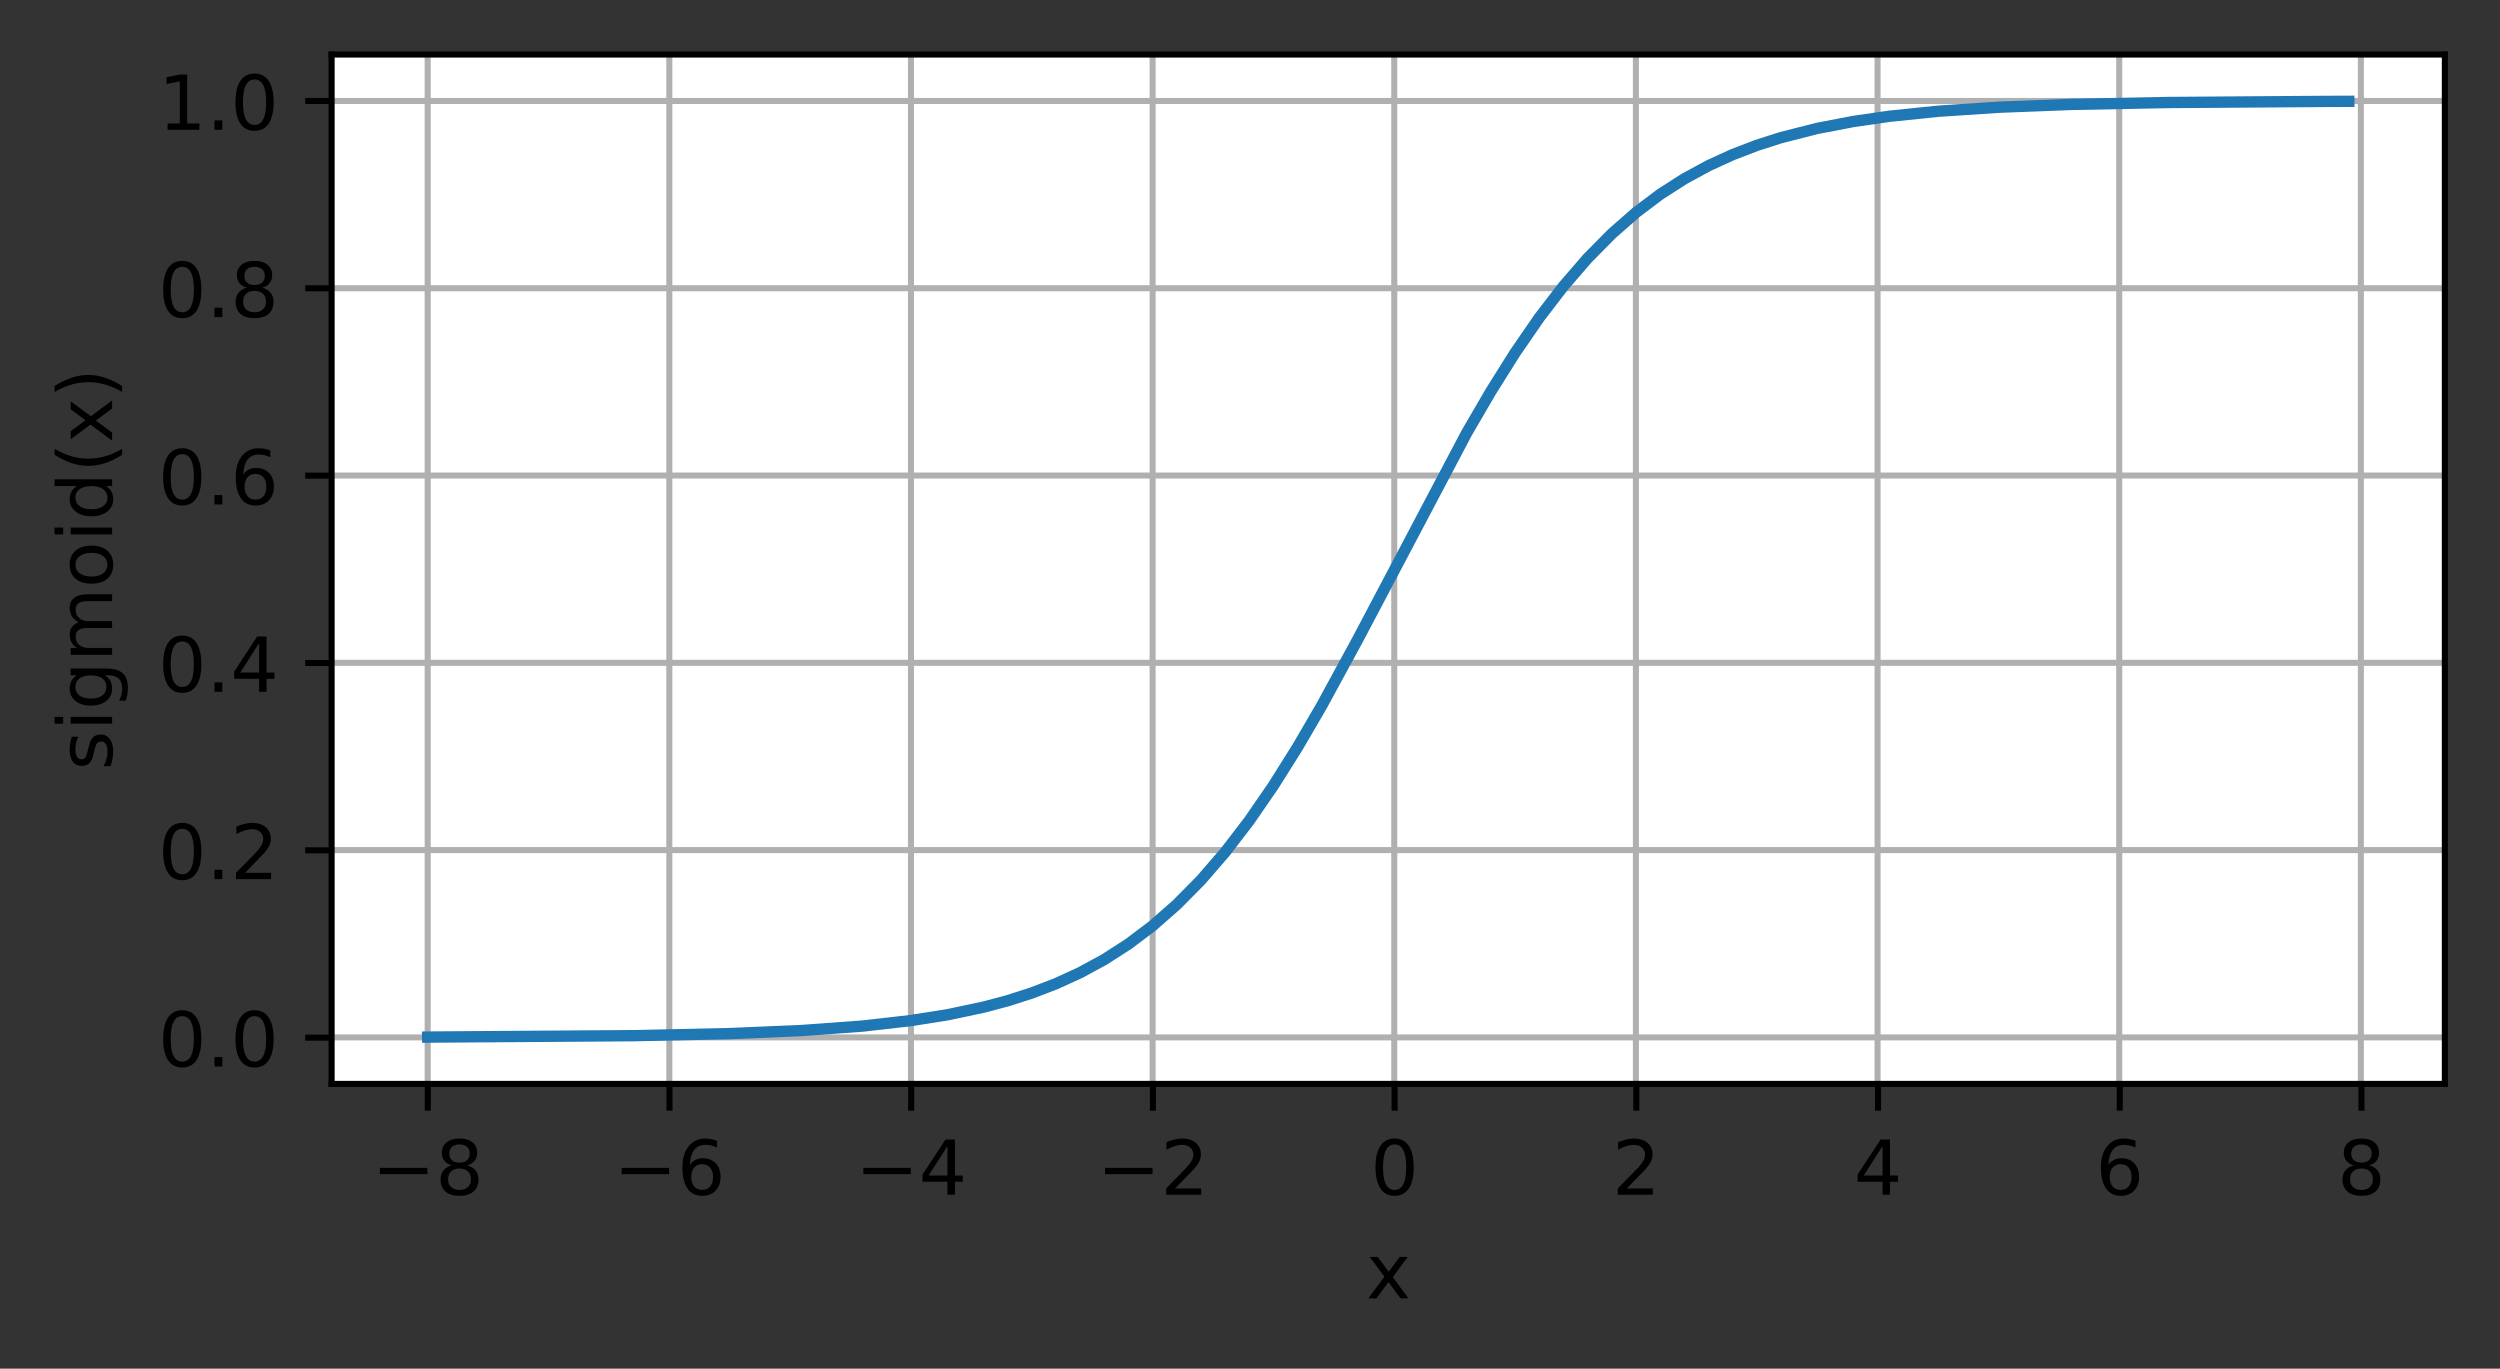 <?xml version="1.0" encoding="UTF-8"?>
<svg xmlns="http://www.w3.org/2000/svg" xmlns:xlink="http://www.w3.org/1999/xlink" width="439.975" height="240.875" viewBox="0 0 439.975 240.875" version="1.1">
<rect x="0" y="0" width="439.975" height="240.875" fill="#333333" stroke="none"/>
<defs>
<clipPath id="clip1">
  <path d="M 74 9.602 L 77 9.602 L 77 190.801 L 74 190.801 Z M 74 9.602 "/>
</clipPath>
<clipPath id="clip2">
  <path d="M 117 9.602 L 119 9.602 L 119 190.801 L 117 190.801 Z M 117 9.602 "/>
</clipPath>
<clipPath id="clip3">
  <path d="M 159 9.602 L 162 9.602 L 162 190.801 L 159 190.801 Z M 159 9.602 "/>
</clipPath>
<clipPath id="clip4">
  <path d="M 202 9.602 L 204 9.602 L 204 190.801 L 202 190.801 Z M 202 9.602 "/>
</clipPath>
<clipPath id="clip5">
  <path d="M 244 9.602 L 247 9.602 L 247 190.801 L 244 190.801 Z M 244 9.602 "/>
</clipPath>
<clipPath id="clip6">
  <path d="M 287 9.602 L 289 9.602 L 289 190.801 L 287 190.801 Z M 287 9.602 "/>
</clipPath>
<clipPath id="clip7">
  <path d="M 329 9.602 L 332 9.602 L 332 190.801 L 329 190.801 Z M 329 9.602 "/>
</clipPath>
<clipPath id="clip8">
  <path d="M 372 9.602 L 374 9.602 L 374 190.801 L 372 190.801 Z M 372 9.602 "/>
</clipPath>
<clipPath id="clip9">
  <path d="M 414 9.602 L 417 9.602 L 417 190.801 L 414 190.801 Z M 414 9.602 "/>
</clipPath>
<clipPath id="clip10">
  <path d="M 58.375 181 L 430.375 181 L 430.375 184 L 58.375 184 Z M 58.375 181 "/>
</clipPath>
<clipPath id="clip11">
  <path d="M 58.375 148 L 430.375 148 L 430.375 151 L 58.375 151 Z M 58.375 148 "/>
</clipPath>
<clipPath id="clip12">
  <path d="M 58.375 115 L 430.375 115 L 430.375 118 L 58.375 118 Z M 58.375 115 "/>
</clipPath>
<clipPath id="clip13">
  <path d="M 58.375 82 L 430.375 82 L 430.375 85 L 58.375 85 Z M 58.375 82 "/>
</clipPath>
<clipPath id="clip14">
  <path d="M 58.375 49 L 430.375 49 L 430.375 52 L 58.375 52 Z M 58.375 49 "/>
</clipPath>
<clipPath id="clip15">
  <path d="M 58.375 17 L 430.375 17 L 430.375 19 L 58.375 19 Z M 58.375 17 "/>
</clipPath>
</defs>
<g id="surface1">
<path style=" stroke:none;fill-rule:nonzero;fill:rgb(100%,100%,100%);fill-opacity:1;" d="M 58.375 190.801 L 430.375 190.801 L 430.375 9.602 L 58.375 9.602 Z M 58.375 190.801 "/>
<g clip-path="url(#clip1)" clip-rule="nonzero">
<path style="fill:none;stroke-width:0.8;stroke-linecap:square;stroke-linejoin:round;stroke:rgb(69.02%,69.02%,69.02%);stroke-opacity:1;stroke-miterlimit:4;" d="M 56.464 143.101 L 56.464 7.201 " transform="matrix(1.333,0,0,1.333,0,0)"/>
</g>
<path style="fill:none;stroke-width:0.8;stroke-linecap:butt;stroke-linejoin:round;stroke:rgb(0%,0%,0%);stroke-opacity:1;stroke-miterlimit:4;" d="M 0.001 0.001 L 0.001 3.499 " transform="matrix(1.333,0,0,1.333,75.284,190.8)"/>
<path style=" stroke:none;fill-rule:nonzero;fill:rgb(0%,0%,0%);fill-opacity:1;" d="M 66.867 205.531 L 75.215 205.531 L 75.215 206.637 L 66.867 206.637 Z M 66.867 205.531 "/>
<path style=" stroke:none;fill-rule:nonzero;fill:rgb(0%,0%,0%);fill-opacity:1;" d="M 80.867 205.648 C 80.242 205.648 79.75 205.816 79.391 206.148 C 79.035 206.484 78.855 206.945 78.855 207.527 C 78.855 208.117 79.035 208.574 79.391 208.91 C 79.75 209.246 80.242 209.414 80.867 209.414 C 81.492 209.414 81.984 209.246 82.344 208.91 C 82.703 208.57 82.883 208.109 82.883 207.527 C 82.883 206.945 82.703 206.484 82.348 206.148 C 81.988 205.816 81.496 205.648 80.867 205.648 Z M 79.551 205.09 C 78.988 204.949 78.547 204.688 78.23 204.301 C 77.918 203.914 77.762 203.441 77.762 202.887 C 77.762 202.109 78.039 201.496 78.59 201.047 C 79.145 200.594 79.902 200.367 80.867 200.367 C 81.832 200.367 82.594 200.594 83.145 201.047 C 83.695 201.496 83.973 202.109 83.973 202.887 C 83.973 203.441 83.812 203.914 83.5 204.301 C 83.184 204.688 82.746 204.949 82.188 205.09 C 82.82 205.238 83.316 205.527 83.668 205.957 C 84.023 206.387 84.199 206.91 84.199 207.527 C 84.199 208.473 83.91 209.195 83.336 209.699 C 82.762 210.203 81.938 210.453 80.867 210.453 C 79.793 210.453 78.973 210.203 78.395 209.699 C 77.82 209.195 77.531 208.473 77.531 207.527 C 77.531 206.91 77.711 206.387 78.066 205.957 C 78.422 205.527 78.918 205.238 79.551 205.09 Z M 79.07 203.012 C 79.07 203.516 79.227 203.906 79.539 204.191 C 79.855 204.473 80.297 204.613 80.867 204.613 C 81.43 204.613 81.871 204.473 82.191 204.191 C 82.512 203.906 82.668 203.516 82.668 203.012 C 82.668 202.508 82.512 202.117 82.191 201.832 C 81.871 201.551 81.43 201.41 80.867 201.41 C 80.297 201.41 79.855 201.551 79.539 201.832 C 79.227 202.117 79.07 202.508 79.07 203.012 Z M 79.07 203.012 "/>
<g clip-path="url(#clip2)" clip-rule="nonzero">
<path style="fill:none;stroke-width:0.8;stroke-linecap:square;stroke-linejoin:round;stroke:rgb(69.02%,69.02%,69.02%);stroke-opacity:1;stroke-miterlimit:4;" d="M 88.368 143.101 L 88.368 7.201 " transform="matrix(1.333,0,0,1.333,0,0)"/>
</g>
<path style="fill:none;stroke-width:0.8;stroke-linecap:butt;stroke-linejoin:round;stroke:rgb(0%,0%,0%);stroke-opacity:1;stroke-miterlimit:4;" d="M 0.001 0.001 L 0.001 3.499 " transform="matrix(1.333,0,0,1.333,117.823,190.8)"/>
<path style=" stroke:none;fill-rule:nonzero;fill:rgb(0%,0%,0%);fill-opacity:1;" d="M 109.406 205.531 L 117.754 205.531 L 117.754 206.637 L 109.406 206.637 Z M 109.406 205.531 "/>
<path style=" stroke:none;fill-rule:nonzero;fill:rgb(0%,0%,0%);fill-opacity:1;" d="M 123.57 204.883 C 122.977 204.883 122.512 205.082 122.164 205.488 C 121.82 205.891 121.648 206.441 121.648 207.145 C 121.648 207.844 121.82 208.398 122.164 208.805 C 122.512 209.211 122.977 209.414 123.57 209.414 C 124.16 209.414 124.625 209.211 124.969 208.805 C 125.316 208.398 125.488 207.844 125.488 207.145 C 125.488 206.441 125.316 205.891 124.969 205.488 C 124.625 205.082 124.16 204.883 123.57 204.883 Z M 126.18 200.758 L 126.18 201.957 C 125.848 201.801 125.516 201.684 125.18 201.602 C 124.844 201.516 124.508 201.477 124.18 201.477 C 123.312 201.477 122.648 201.77 122.188 202.355 C 121.73 202.941 121.473 203.824 121.406 205.012 C 121.66 204.633 121.98 204.344 122.367 204.141 C 122.758 203.941 123.184 203.84 123.645 203.84 C 124.621 203.84 125.395 204.137 125.961 204.73 C 126.527 205.32 126.809 206.125 126.809 207.145 C 126.809 208.145 126.516 208.945 125.926 209.551 C 125.336 210.152 124.551 210.453 123.57 210.453 C 122.445 210.453 121.582 210.023 120.988 209.164 C 120.395 208.301 120.098 207.051 120.098 205.414 C 120.098 203.879 120.461 202.652 121.191 201.738 C 121.922 200.824 122.898 200.367 124.125 200.367 C 124.457 200.367 124.789 200.402 125.125 200.465 C 125.465 200.531 125.812 200.629 126.18 200.758 Z M 126.18 200.758 "/>
<g clip-path="url(#clip3)" clip-rule="nonzero">
<path style="fill:none;stroke-width:0.8;stroke-linecap:square;stroke-linejoin:round;stroke:rgb(69.02%,69.02%,69.02%);stroke-opacity:1;stroke-miterlimit:4;" d="M 120.27 143.101 L 120.27 7.201 " transform="matrix(1.333,0,0,1.333,0,0)"/>
</g>
<path style="fill:none;stroke-width:0.8;stroke-linecap:butt;stroke-linejoin:round;stroke:rgb(0%,0%,0%);stroke-opacity:1;stroke-miterlimit:4;" d="M -0.001 0.001 L -0.001 3.499 " transform="matrix(1.333,0,0,1.333,160.361,190.8)"/>
<path style=" stroke:none;fill-rule:nonzero;fill:rgb(0%,0%,0%);fill-opacity:1;" d="M 151.945 205.531 L 160.293 205.531 L 160.293 206.637 L 151.945 206.637 Z M 151.945 205.531 "/>
<path style=" stroke:none;fill-rule:nonzero;fill:rgb(0%,0%,0%);fill-opacity:1;" d="M 166.746 201.691 L 163.422 206.879 L 166.746 206.879 Z M 166.398 200.543 L 168.055 200.543 L 168.055 206.879 L 169.441 206.879 L 169.441 207.973 L 168.055 207.973 L 168.055 210.266 L 166.746 210.266 L 166.746 207.973 L 162.355 207.973 L 162.355 206.703 Z M 166.398 200.543 "/>
<g clip-path="url(#clip4)" clip-rule="nonzero">
<path style="fill:none;stroke-width:0.8;stroke-linecap:square;stroke-linejoin:round;stroke:rgb(69.02%,69.02%,69.02%);stroke-opacity:1;stroke-miterlimit:4;" d="M 152.174 143.101 L 152.174 7.201 " transform="matrix(1.333,0,0,1.333,0,0)"/>
</g>
<path style="fill:none;stroke-width:0.8;stroke-linecap:butt;stroke-linejoin:round;stroke:rgb(0%,0%,0%);stroke-opacity:1;stroke-miterlimit:4;" d="M -0.001 0.001 L -0.001 3.499 " transform="matrix(1.333,0,0,1.333,202.9,190.8)"/>
<path style=" stroke:none;fill-rule:nonzero;fill:rgb(0%,0%,0%);fill-opacity:1;" d="M 194.484 205.531 L 202.832 205.531 L 202.832 206.637 L 194.484 206.637 Z M 194.484 205.531 "/>
<path style=" stroke:none;fill-rule:nonzero;fill:rgb(0%,0%,0%);fill-opacity:1;" d="M 206.801 209.16 L 211.391 209.16 L 211.391 210.266 L 205.223 210.266 L 205.223 209.16 C 205.719 208.641 206.398 207.949 207.262 207.078 C 208.121 206.207 208.664 205.648 208.887 205.395 C 209.305 204.922 209.602 204.523 209.766 204.195 C 209.934 203.867 210.02 203.543 210.02 203.227 C 210.02 202.711 209.836 202.289 209.477 201.965 C 209.113 201.637 208.641 201.477 208.059 201.477 C 207.645 201.477 207.211 201.547 206.754 201.691 C 206.297 201.832 205.805 202.051 205.285 202.34 L 205.285 201.012 C 205.816 200.801 206.309 200.641 206.77 200.531 C 207.23 200.422 207.652 200.367 208.035 200.367 C 209.039 200.367 209.844 200.621 210.441 201.125 C 211.039 201.629 211.34 202.301 211.34 203.141 C 211.34 203.543 211.266 203.922 211.113 204.277 C 210.965 204.637 210.695 205.059 210.297 205.543 C 210.191 205.672 209.844 206.035 209.262 206.637 C 208.684 207.238 207.863 208.078 206.801 209.16 Z M 206.801 209.16 "/>
<g clip-path="url(#clip5)" clip-rule="nonzero">
<path style="fill:none;stroke-width:0.8;stroke-linecap:square;stroke-linejoin:round;stroke:rgb(69.02%,69.02%,69.02%);stroke-opacity:1;stroke-miterlimit:4;" d="M 184.078 143.101 L 184.078 7.201 " transform="matrix(1.333,0,0,1.333,0,0)"/>
</g>
<path style="fill:none;stroke-width:0.8;stroke-linecap:butt;stroke-linejoin:round;stroke:rgb(0%,0%,0%);stroke-opacity:1;stroke-miterlimit:4;" d="M -0.001 0.001 L -0.001 3.499 " transform="matrix(1.333,0,0,1.333,245.438,190.8)"/>
<path style=" stroke:none;fill-rule:nonzero;fill:rgb(0%,0%,0%);fill-opacity:1;" d="M 245.434 201.41 C 244.758 201.41 244.25 201.742 243.906 202.41 C 243.566 203.074 243.398 204.078 243.398 205.414 C 243.398 206.746 243.566 207.746 243.906 208.414 C 244.25 209.078 244.758 209.414 245.434 209.414 C 246.117 209.414 246.629 209.078 246.969 208.414 C 247.309 207.746 247.48 206.746 247.48 205.414 C 247.48 204.078 247.309 203.074 246.969 202.41 C 246.629 201.742 246.117 201.41 245.434 201.41 Z M 245.434 200.367 C 246.523 200.367 247.355 200.801 247.934 201.664 C 248.508 202.523 248.793 203.773 248.793 205.414 C 248.793 207.051 248.508 208.301 247.934 209.164 C 247.355 210.023 246.523 210.453 245.434 210.453 C 244.344 210.453 243.512 210.023 242.938 209.164 C 242.363 208.301 242.074 207.051 242.074 205.414 C 242.074 203.773 242.363 202.523 242.938 201.664 C 243.512 200.801 244.344 200.367 245.434 200.367 Z M 245.434 200.367 "/>
<g clip-path="url(#clip6)" clip-rule="nonzero">
<path style="fill:none;stroke-width:0.8;stroke-linecap:square;stroke-linejoin:round;stroke:rgb(69.02%,69.02%,69.02%);stroke-opacity:1;stroke-miterlimit:4;" d="M 215.982 143.101 L 215.982 7.201 " transform="matrix(1.333,0,0,1.333,0,0)"/>
</g>
<path style="fill:none;stroke-width:0.8;stroke-linecap:butt;stroke-linejoin:round;stroke:rgb(0%,0%,0%);stroke-opacity:1;stroke-miterlimit:4;" d="M -0 0.001 L -0 3.499 " transform="matrix(1.333,0,0,1.333,287.977,190.8)"/>
<path style=" stroke:none;fill-rule:nonzero;fill:rgb(0%,0%,0%);fill-opacity:1;" d="M 286.293 209.16 L 290.883 209.16 L 290.883 210.266 L 284.711 210.266 L 284.711 209.16 C 285.211 208.641 285.891 207.949 286.754 207.078 C 287.613 206.207 288.156 205.648 288.379 205.395 C 288.797 204.922 289.09 204.523 289.258 204.195 C 289.426 203.867 289.512 203.543 289.512 203.227 C 289.512 202.711 289.328 202.289 288.965 201.965 C 288.605 201.637 288.133 201.477 287.551 201.477 C 287.137 201.477 286.703 201.547 286.242 201.691 C 285.785 201.832 285.297 202.051 284.777 202.34 L 284.777 201.012 C 285.305 200.801 285.801 200.641 286.262 200.531 C 286.723 200.422 287.145 200.367 287.523 200.367 C 288.531 200.367 289.336 200.621 289.934 201.125 C 290.531 201.629 290.832 202.301 290.832 203.141 C 290.832 203.543 290.758 203.922 290.605 204.277 C 290.457 204.637 290.184 205.059 289.789 205.543 C 289.68 205.672 289.336 206.035 288.754 206.637 C 288.172 207.238 287.352 208.078 286.293 209.16 Z M 286.293 209.16 "/>
<g clip-path="url(#clip7)" clip-rule="nonzero">
<path style="fill:none;stroke-width:0.8;stroke-linecap:square;stroke-linejoin:round;stroke:rgb(69.02%,69.02%,69.02%);stroke-opacity:1;stroke-miterlimit:4;" d="M 247.887 143.101 L 247.887 7.201 " transform="matrix(1.333,0,0,1.333,0,0)"/>
</g>
<path style="fill:none;stroke-width:0.8;stroke-linecap:butt;stroke-linejoin:round;stroke:rgb(0%,0%,0%);stroke-opacity:1;stroke-miterlimit:4;" d="M -0 0.001 L -0 3.499 " transform="matrix(1.333,0,0,1.333,330.516,190.8)"/>
<path style=" stroke:none;fill-rule:nonzero;fill:rgb(0%,0%,0%);fill-opacity:1;" d="M 331.312 201.691 L 327.992 206.879 L 331.312 206.879 Z M 330.969 200.543 L 332.621 200.543 L 332.621 206.879 L 334.008 206.879 L 334.008 207.973 L 332.621 207.973 L 332.621 210.266 L 331.312 210.266 L 331.312 207.973 L 326.926 207.973 L 326.926 206.703 Z M 330.969 200.543 "/>
<g clip-path="url(#clip8)" clip-rule="nonzero">
<path style="fill:none;stroke-width:0.8;stroke-linecap:square;stroke-linejoin:round;stroke:rgb(69.02%,69.02%,69.02%);stroke-opacity:1;stroke-miterlimit:4;" d="M 279.791 143.101 L 279.791 7.201 " transform="matrix(1.333,0,0,1.333,0,0)"/>
</g>
<path style="fill:none;stroke-width:0.8;stroke-linecap:butt;stroke-linejoin:round;stroke:rgb(0%,0%,0%);stroke-opacity:1;stroke-miterlimit:4;" d="M 0 0.001 L 0 3.499 " transform="matrix(1.333,0,0,1.333,373.054,190.8)"/>
<path style=" stroke:none;fill-rule:nonzero;fill:rgb(0%,0%,0%);fill-opacity:1;" d="M 373.215 204.883 C 372.625 204.883 372.156 205.082 371.809 205.488 C 371.465 205.891 371.293 206.441 371.293 207.145 C 371.293 207.844 371.465 208.398 371.809 208.805 C 372.156 209.211 372.625 209.414 373.215 209.414 C 373.805 209.414 374.273 209.211 374.617 208.805 C 374.961 208.398 375.133 207.844 375.133 207.145 C 375.133 206.441 374.961 205.891 374.617 205.488 C 374.273 205.082 373.805 204.883 373.215 204.883 Z M 375.824 200.758 L 375.824 201.957 C 375.496 201.801 375.16 201.684 374.824 201.602 C 374.488 201.516 374.156 201.477 373.824 201.477 C 372.957 201.477 372.293 201.77 371.836 202.355 C 371.379 202.941 371.117 203.824 371.051 205.012 C 371.309 204.633 371.629 204.344 372.016 204.141 C 372.402 203.941 372.828 203.84 373.293 203.84 C 374.27 203.84 375.039 204.137 375.605 204.73 C 376.172 205.32 376.457 206.125 376.457 207.145 C 376.457 208.145 376.16 208.945 375.57 209.551 C 374.98 210.152 374.195 210.453 373.215 210.453 C 372.09 210.453 371.23 210.023 370.637 209.164 C 370.043 208.301 369.742 207.051 369.742 205.414 C 369.742 203.879 370.109 202.652 370.836 201.738 C 371.566 200.824 372.547 200.367 373.773 200.367 C 374.105 200.367 374.438 200.402 374.773 200.465 C 375.109 200.531 375.461 200.629 375.824 200.758 Z M 375.824 200.758 "/>
<g clip-path="url(#clip9)" clip-rule="nonzero">
<path style="fill:none;stroke-width:0.8;stroke-linecap:square;stroke-linejoin:round;stroke:rgb(69.02%,69.02%,69.02%);stroke-opacity:1;stroke-miterlimit:4;" d="M 311.695 143.101 L 311.695 7.201 " transform="matrix(1.333,0,0,1.333,0,0)"/>
</g>
<path style="fill:none;stroke-width:0.8;stroke-linecap:butt;stroke-linejoin:round;stroke:rgb(0%,0%,0%);stroke-opacity:1;stroke-miterlimit:4;" d="M 0.001 0.001 L 0.001 3.499 " transform="matrix(1.333,0,0,1.333,415.593,190.8)"/>
<path style=" stroke:none;fill-rule:nonzero;fill:rgb(0%,0%,0%);fill-opacity:1;" d="M 415.59 205.648 C 414.965 205.648 414.473 205.816 414.113 206.148 C 413.758 206.484 413.578 206.945 413.578 207.527 C 413.578 208.117 413.758 208.574 414.113 208.91 C 414.473 209.246 414.965 209.414 415.59 209.414 C 416.215 209.414 416.707 209.246 417.066 208.91 C 417.426 208.57 417.609 208.109 417.609 207.527 C 417.609 206.945 417.43 206.484 417.07 206.148 C 416.715 205.816 416.219 205.648 415.59 205.648 Z M 414.273 205.09 C 413.711 204.949 413.27 204.688 412.957 204.301 C 412.641 203.914 412.484 203.441 412.484 202.887 C 412.484 202.109 412.762 201.496 413.312 201.047 C 413.867 200.594 414.625 200.367 415.59 200.367 C 416.559 200.367 417.316 200.594 417.867 201.047 C 418.418 201.496 418.695 202.109 418.695 202.887 C 418.695 203.441 418.539 203.914 418.223 204.301 C 417.906 204.688 417.473 204.949 416.91 205.09 C 417.547 205.238 418.039 205.527 418.391 205.957 C 418.746 206.387 418.922 206.91 418.922 207.527 C 418.922 208.473 418.633 209.195 418.059 209.699 C 417.484 210.203 416.66 210.453 415.59 210.453 C 414.52 210.453 413.695 210.203 413.117 209.699 C 412.543 209.195 412.254 208.473 412.254 207.527 C 412.254 206.91 412.434 206.387 412.789 205.957 C 413.145 205.527 413.641 205.238 414.273 205.09 Z M 413.793 203.012 C 413.793 203.516 413.949 203.906 414.266 204.191 C 414.578 204.473 415.02 204.613 415.59 204.613 C 416.152 204.613 416.594 204.473 416.914 204.191 C 417.234 203.906 417.395 203.516 417.395 203.012 C 417.395 202.508 417.234 202.117 416.914 201.832 C 416.594 201.551 416.152 201.41 415.59 201.41 C 415.02 201.41 414.578 201.551 414.266 201.832 C 413.949 202.117 413.793 202.508 413.793 203.012 Z M 413.793 203.012 "/>
<path style=" stroke:none;fill-rule:nonzero;fill:rgb(0%,0%,0%);fill-opacity:1;" d="M 247.746 221.211 L 245.109 224.758 L 247.883 228.504 L 246.473 228.504 L 244.348 225.637 L 242.227 228.504 L 240.812 228.504 L 243.645 224.688 L 241.055 221.211 L 242.465 221.211 L 244.398 223.809 L 246.332 221.211 Z M 247.746 221.211 "/>
<g clip-path="url(#clip10)" clip-rule="nonzero">
<path style="fill:none;stroke-width:0.8;stroke-linecap:square;stroke-linejoin:round;stroke:rgb(69.02%,69.02%,69.02%);stroke-opacity:1;stroke-miterlimit:4;" d="M 43.781 136.963 L 322.781 136.963 " transform="matrix(1.333,0,0,1.333,0,0)"/>
</g>
<path style="fill:none;stroke-width:0.8;stroke-linecap:butt;stroke-linejoin:round;stroke:rgb(0%,0%,0%);stroke-opacity:1;stroke-miterlimit:4;" d="M -0 -0.001 L -3.501 -0.001 " transform="matrix(1.333,0,0,1.333,58.375,182.619)"/>
<path style=" stroke:none;fill-rule:nonzero;fill:rgb(0%,0%,0%);fill-opacity:1;" d="M 32.074 178.832 C 31.398 178.832 30.891 179.164 30.547 179.832 C 30.207 180.496 30.039 181.496 30.039 182.836 C 30.039 184.168 30.207 185.164 30.547 185.832 C 30.891 186.5 31.398 186.832 32.074 186.832 C 32.758 186.832 33.27 186.5 33.609 185.832 C 33.949 185.164 34.121 184.168 34.121 182.836 C 34.121 181.496 33.949 180.496 33.609 179.832 C 33.27 179.164 32.758 178.832 32.074 178.832 Z M 32.074 177.789 C 33.164 177.789 33.996 178.219 34.574 179.082 C 35.148 179.945 35.434 181.195 35.434 182.836 C 35.434 184.469 35.148 185.719 34.574 186.582 C 33.996 187.445 33.164 187.875 32.074 187.875 C 30.984 187.875 30.152 187.445 29.578 186.582 C 29.004 185.719 28.715 184.469 28.715 182.836 C 28.715 181.195 29.004 179.945 29.578 179.082 C 30.152 178.219 30.984 177.789 32.074 177.789 Z M 32.074 177.789 "/>
<path style=" stroke:none;fill-rule:nonzero;fill:rgb(0%,0%,0%);fill-opacity:1;" d="M 37.746 186.031 L 39.121 186.031 L 39.121 187.684 L 37.746 187.684 Z M 37.746 186.031 "/>
<path style=" stroke:none;fill-rule:nonzero;fill:rgb(0%,0%,0%);fill-opacity:1;" d="M 44.797 178.832 C 44.121 178.832 43.609 179.164 43.27 179.832 C 42.93 180.496 42.758 181.496 42.758 182.836 C 42.758 184.168 42.93 185.164 43.27 185.832 C 43.609 186.5 44.121 186.832 44.797 186.832 C 45.477 186.832 45.988 186.5 46.328 185.832 C 46.672 185.164 46.844 184.168 46.844 182.836 C 46.844 181.496 46.672 180.496 46.328 179.832 C 45.988 179.164 45.477 178.832 44.797 178.832 Z M 44.797 177.789 C 45.887 177.789 46.719 178.219 47.293 179.082 C 47.871 179.945 48.156 181.195 48.156 182.836 C 48.156 184.469 47.871 185.719 47.293 186.582 C 46.719 187.445 45.887 187.875 44.797 187.875 C 43.707 187.875 42.875 187.445 42.301 186.582 C 41.727 185.719 41.438 184.469 41.438 182.836 C 41.438 181.195 41.727 179.945 42.301 179.082 C 42.875 178.219 43.707 177.789 44.797 177.789 Z M 44.797 177.789 "/>
<g clip-path="url(#clip11)" clip-rule="nonzero">
<path style="fill:none;stroke-width:0.8;stroke-linecap:square;stroke-linejoin:round;stroke:rgb(69.02%,69.02%,69.02%);stroke-opacity:1;stroke-miterlimit:4;" d="M 43.781 112.236 L 322.781 112.236 " transform="matrix(1.333,0,0,1.333,0,0)"/>
</g>
<path style="fill:none;stroke-width:0.8;stroke-linecap:butt;stroke-linejoin:round;stroke:rgb(0%,0%,0%);stroke-opacity:1;stroke-miterlimit:4;" d="M -0 -0.001 L -3.501 -0.001 " transform="matrix(1.333,0,0,1.333,58.375,149.65)"/>
<path style=" stroke:none;fill-rule:nonzero;fill:rgb(0%,0%,0%);fill-opacity:1;" d="M 32.074 145.863 C 31.398 145.863 30.891 146.195 30.547 146.863 C 30.207 147.527 30.039 148.527 30.039 149.867 C 30.039 151.199 30.207 152.195 30.547 152.863 C 30.891 153.531 31.398 153.863 32.074 153.863 C 32.758 153.863 33.27 153.531 33.609 152.863 C 33.949 152.195 34.121 151.199 34.121 149.867 C 34.121 148.527 33.949 147.527 33.609 146.863 C 33.27 146.195 32.758 145.863 32.074 145.863 Z M 32.074 144.82 C 33.164 144.82 33.996 145.25 34.574 146.113 C 35.148 146.977 35.434 148.227 35.434 149.867 C 35.434 151.5 35.148 152.75 34.574 153.613 C 33.996 154.477 33.164 154.906 32.074 154.906 C 30.984 154.906 30.152 154.477 29.578 153.613 C 29.004 152.75 28.715 151.5 28.715 149.867 C 28.715 148.227 29.004 146.977 29.578 146.113 C 30.152 145.25 30.984 144.82 32.074 144.82 Z M 32.074 144.82 "/>
<path style=" stroke:none;fill-rule:nonzero;fill:rgb(0%,0%,0%);fill-opacity:1;" d="M 37.746 153.062 L 39.121 153.062 L 39.121 154.715 L 37.746 154.715 Z M 37.746 153.062 "/>
<path style=" stroke:none;fill-rule:nonzero;fill:rgb(0%,0%,0%);fill-opacity:1;" d="M 43.117 153.609 L 47.707 153.609 L 47.707 154.715 L 41.535 154.715 L 41.535 153.609 C 42.035 153.094 42.715 152.398 43.574 151.531 C 44.438 150.66 44.98 150.098 45.199 149.844 C 45.621 149.371 45.914 148.973 46.082 148.645 C 46.25 148.316 46.332 147.996 46.332 147.68 C 46.332 147.16 46.152 146.742 45.789 146.414 C 45.426 146.09 44.957 145.926 44.375 145.926 C 43.961 145.926 43.527 145.996 43.066 146.141 C 42.609 146.285 42.121 146.5 41.602 146.793 L 41.602 145.465 C 42.129 145.25 42.625 145.09 43.082 144.984 C 43.547 144.875 43.965 144.82 44.348 144.82 C 45.355 144.82 46.156 145.07 46.758 145.578 C 47.355 146.078 47.656 146.75 47.656 147.594 C 47.656 147.992 47.578 148.371 47.43 148.73 C 47.281 149.086 47.008 149.508 46.613 149.996 C 46.504 150.121 46.16 150.484 45.578 151.086 C 44.996 151.688 44.176 152.527 43.117 153.609 Z M 43.117 153.609 "/>
<g clip-path="url(#clip12)" clip-rule="nonzero">
<path style="fill:none;stroke-width:0.8;stroke-linecap:square;stroke-linejoin:round;stroke:rgb(69.02%,69.02%,69.02%);stroke-opacity:1;stroke-miterlimit:4;" d="M 43.781 87.51 L 322.781 87.51 " transform="matrix(1.333,0,0,1.333,0,0)"/>
</g>
<path style="fill:none;stroke-width:0.8;stroke-linecap:butt;stroke-linejoin:round;stroke:rgb(0%,0%,0%);stroke-opacity:1;stroke-miterlimit:4;" d="M -0 -0.001 L -3.501 -0.001 " transform="matrix(1.333,0,0,1.333,58.375,116.681)"/>
<path style=" stroke:none;fill-rule:nonzero;fill:rgb(0%,0%,0%);fill-opacity:1;" d="M 32.074 112.895 C 31.398 112.895 30.891 113.227 30.547 113.895 C 30.207 114.559 30.039 115.559 30.039 116.898 C 30.039 118.23 30.207 119.227 30.547 119.895 C 30.891 120.562 31.398 120.895 32.074 120.895 C 32.758 120.895 33.27 120.562 33.609 119.895 C 33.949 119.227 34.121 118.23 34.121 116.898 C 34.121 115.559 33.949 114.559 33.609 113.895 C 33.27 113.227 32.758 112.895 32.074 112.895 Z M 32.074 111.852 C 33.164 111.852 33.996 112.281 34.574 113.145 C 35.148 114.008 35.434 115.258 35.434 116.898 C 35.434 118.531 35.148 119.781 34.574 120.645 C 33.996 121.508 33.164 121.938 32.074 121.938 C 30.984 121.938 30.152 121.508 29.578 120.645 C 29.004 119.781 28.715 118.531 28.715 116.898 C 28.715 115.258 29.004 114.008 29.578 113.145 C 30.152 112.281 30.984 111.852 32.074 111.852 Z M 32.074 111.852 "/>
<path style=" stroke:none;fill-rule:nonzero;fill:rgb(0%,0%,0%);fill-opacity:1;" d="M 37.746 120.094 L 39.121 120.094 L 39.121 121.746 L 37.746 121.746 Z M 37.746 120.094 "/>
<path style=" stroke:none;fill-rule:nonzero;fill:rgb(0%,0%,0%);fill-opacity:1;" d="M 45.598 113.172 L 42.277 118.363 L 45.598 118.363 Z M 45.254 112.027 L 46.906 112.027 L 46.906 118.363 L 48.293 118.363 L 48.293 119.457 L 46.906 119.457 L 46.906 121.746 L 45.598 121.746 L 45.598 119.457 L 41.211 119.457 L 41.211 118.188 Z M 45.254 112.027 "/>
<g clip-path="url(#clip13)" clip-rule="nonzero">
<path style="fill:none;stroke-width:0.8;stroke-linecap:square;stroke-linejoin:round;stroke:rgb(69.02%,69.02%,69.02%);stroke-opacity:1;stroke-miterlimit:4;" d="M 43.781 62.783 L 322.781 62.783 " transform="matrix(1.333,0,0,1.333,0,0)"/>
</g>
<path style="fill:none;stroke-width:0.8;stroke-linecap:butt;stroke-linejoin:round;stroke:rgb(0%,0%,0%);stroke-opacity:1;stroke-miterlimit:4;" d="M -0 -0.001 L -3.501 -0.001 " transform="matrix(1.333,0,0,1.333,58.375,83.713)"/>
<path style=" stroke:none;fill-rule:nonzero;fill:rgb(0%,0%,0%);fill-opacity:1;" d="M 32.074 79.926 C 31.398 79.926 30.891 80.258 30.547 80.926 C 30.207 81.59 30.039 82.59 30.039 83.93 C 30.039 85.262 30.207 86.258 30.547 86.926 C 30.891 87.594 31.398 87.926 32.074 87.926 C 32.758 87.926 33.27 87.594 33.609 86.926 C 33.949 86.258 34.121 85.262 34.121 83.93 C 34.121 82.59 33.949 81.59 33.609 80.926 C 33.27 80.258 32.758 79.926 32.074 79.926 Z M 32.074 78.883 C 33.164 78.883 33.996 79.312 34.574 80.176 C 35.148 81.039 35.434 82.289 35.434 83.93 C 35.434 85.566 35.148 86.812 34.574 87.676 C 33.996 88.539 33.164 88.969 32.074 88.969 C 30.984 88.969 30.152 88.539 29.578 87.676 C 29.004 86.812 28.715 85.566 28.715 83.93 C 28.715 82.289 29.004 81.039 29.578 80.176 C 30.152 79.312 30.984 78.883 32.074 78.883 Z M 32.074 78.883 "/>
<path style=" stroke:none;fill-rule:nonzero;fill:rgb(0%,0%,0%);fill-opacity:1;" d="M 37.746 87.125 L 39.121 87.125 L 39.121 88.777 L 37.746 88.777 Z M 37.746 87.125 "/>
<path style=" stroke:none;fill-rule:nonzero;fill:rgb(0%,0%,0%);fill-opacity:1;" d="M 44.961 83.395 C 44.371 83.395 43.902 83.598 43.559 84 C 43.211 84.402 43.039 84.957 43.039 85.66 C 43.039 86.359 43.211 86.91 43.559 87.316 C 43.902 87.723 44.371 87.926 44.961 87.926 C 45.551 87.926 46.02 87.723 46.363 87.316 C 46.707 86.91 46.879 86.359 46.879 85.66 C 46.879 84.957 46.707 84.402 46.363 84 C 46.02 83.598 45.551 83.395 44.961 83.395 Z M 47.57 79.273 L 47.57 80.469 C 47.242 80.316 46.906 80.195 46.57 80.113 C 46.234 80.031 45.902 79.988 45.57 79.988 C 44.703 79.988 44.039 80.281 43.582 80.867 C 43.125 81.453 42.863 82.34 42.797 83.523 C 43.055 83.145 43.375 82.855 43.762 82.656 C 44.148 82.453 44.574 82.352 45.039 82.352 C 46.016 82.352 46.785 82.648 47.352 83.242 C 47.918 83.836 48.203 84.641 48.203 85.66 C 48.203 86.66 47.906 87.461 47.316 88.062 C 46.727 88.668 45.941 88.969 44.961 88.969 C 43.836 88.969 42.977 88.539 42.383 87.676 C 41.789 86.812 41.488 85.566 41.488 83.93 C 41.488 82.391 41.855 81.168 42.582 80.254 C 43.312 79.34 44.293 78.883 45.52 78.883 C 45.852 78.883 46.184 78.914 46.52 78.98 C 46.855 79.047 47.207 79.145 47.57 79.273 Z M 47.57 79.273 "/>
<g clip-path="url(#clip14)" clip-rule="nonzero">
<path style="fill:none;stroke-width:0.8;stroke-linecap:square;stroke-linejoin:round;stroke:rgb(69.02%,69.02%,69.02%);stroke-opacity:1;stroke-miterlimit:4;" d="M 43.781 38.057 L 322.781 38.057 " transform="matrix(1.333,0,0,1.333,0,0)"/>
</g>
<path style="fill:none;stroke-width:0.8;stroke-linecap:butt;stroke-linejoin:round;stroke:rgb(0%,0%,0%);stroke-opacity:1;stroke-miterlimit:4;" d="M -0 -0.001 L -3.501 -0.001 " transform="matrix(1.333,0,0,1.333,58.375,50.744)"/>
<path style=" stroke:none;fill-rule:nonzero;fill:rgb(0%,0%,0%);fill-opacity:1;" d="M 32.074 46.957 C 31.398 46.957 30.891 47.289 30.547 47.957 C 30.207 48.621 30.039 49.621 30.039 50.961 C 30.039 52.293 30.207 53.289 30.547 53.957 C 30.891 54.625 31.398 54.957 32.074 54.957 C 32.758 54.957 33.27 54.625 33.609 53.957 C 33.949 53.289 34.121 52.293 34.121 50.961 C 34.121 49.621 33.949 48.621 33.609 47.957 C 33.27 47.289 32.758 46.957 32.074 46.957 Z M 32.074 45.914 C 33.164 45.914 33.996 46.344 34.574 47.207 C 35.148 48.07 35.434 49.32 35.434 50.961 C 35.434 52.598 35.148 53.844 34.574 54.707 C 33.996 55.57 33.164 56 32.074 56 C 30.984 56 30.152 55.57 29.578 54.707 C 29.004 53.844 28.715 52.598 28.715 50.961 C 28.715 49.32 29.004 48.07 29.578 47.207 C 30.152 46.344 30.984 45.914 32.074 45.914 Z M 32.074 45.914 "/>
<path style=" stroke:none;fill-rule:nonzero;fill:rgb(0%,0%,0%);fill-opacity:1;" d="M 37.746 54.156 L 39.121 54.156 L 39.121 55.809 L 37.746 55.809 Z M 37.746 54.156 "/>
<path style=" stroke:none;fill-rule:nonzero;fill:rgb(0%,0%,0%);fill-opacity:1;" d="M 44.797 51.191 C 44.172 51.191 43.68 51.359 43.32 51.695 C 42.965 52.031 42.785 52.488 42.785 53.074 C 42.785 53.66 42.965 54.121 43.32 54.457 C 43.68 54.789 44.172 54.957 44.797 54.957 C 45.422 54.957 45.914 54.789 46.273 54.453 C 46.633 54.117 46.816 53.656 46.816 53.074 C 46.816 52.488 46.637 52.031 46.277 51.695 C 45.922 51.359 45.426 51.191 44.797 51.191 Z M 43.48 50.633 C 42.918 50.496 42.477 50.234 42.164 49.848 C 41.848 49.461 41.691 48.988 41.691 48.434 C 41.691 47.656 41.969 47.043 42.52 46.59 C 43.074 46.141 43.832 45.914 44.797 45.914 C 45.766 45.914 46.523 46.141 47.074 46.59 C 47.625 47.043 47.902 47.656 47.902 48.434 C 47.902 48.988 47.746 49.461 47.43 49.848 C 47.117 50.234 46.68 50.496 46.121 50.633 C 46.754 50.781 47.246 51.07 47.598 51.5 C 47.953 51.93 48.129 52.453 48.129 53.074 C 48.129 54.016 47.844 54.742 47.266 55.246 C 46.691 55.746 45.867 56 44.797 56 C 43.727 56 42.902 55.746 42.324 55.246 C 41.75 54.742 41.465 54.016 41.465 53.074 C 41.465 52.453 41.641 51.93 41.996 51.5 C 42.352 51.07 42.848 50.781 43.48 50.633 Z M 43 48.559 C 43 49.059 43.156 49.453 43.473 49.734 C 43.785 50.016 44.227 50.156 44.797 50.156 C 45.363 50.156 45.805 50.016 46.121 49.734 C 46.441 49.453 46.602 49.059 46.602 48.559 C 46.602 48.055 46.441 47.66 46.121 47.379 C 45.805 47.098 45.363 46.957 44.797 46.957 C 44.227 46.957 43.785 47.098 43.473 47.379 C 43.156 47.66 43 48.055 43 48.559 Z M 43 48.559 "/>
<g clip-path="url(#clip15)" clip-rule="nonzero">
<path style="fill:none;stroke-width:0.8;stroke-linecap:square;stroke-linejoin:round;stroke:rgb(69.02%,69.02%,69.02%);stroke-opacity:1;stroke-miterlimit:4;" d="M 43.781 13.33 L 322.781 13.33 " transform="matrix(1.333,0,0,1.333,0,0)"/>
</g>
<path style="fill:none;stroke-width:0.8;stroke-linecap:butt;stroke-linejoin:round;stroke:rgb(0%,0%,0%);stroke-opacity:1;stroke-miterlimit:4;" d="M -0 -0.001 L -3.501 -0.001 " transform="matrix(1.333,0,0,1.333,58.375,17.775)"/>
<path style=" stroke:none;fill-rule:nonzero;fill:rgb(0%,0%,0%);fill-opacity:1;" d="M 29.492 21.734 L 31.641 21.734 L 31.641 14.316 L 29.301 14.785 L 29.301 13.59 L 31.629 13.121 L 32.941 13.121 L 32.941 21.734 L 35.09 21.734 L 35.09 22.84 L 29.492 22.84 Z M 29.492 21.734 "/>
<path style=" stroke:none;fill-rule:nonzero;fill:rgb(0%,0%,0%);fill-opacity:1;" d="M 37.746 21.188 L 39.121 21.188 L 39.121 22.84 L 37.746 22.84 Z M 37.746 21.188 "/>
<path style=" stroke:none;fill-rule:nonzero;fill:rgb(0%,0%,0%);fill-opacity:1;" d="M 44.797 13.988 C 44.121 13.988 43.609 14.32 43.27 14.988 C 42.93 15.652 42.758 16.652 42.758 17.992 C 42.758 19.324 42.93 20.32 43.27 20.988 C 43.609 21.656 44.121 21.988 44.797 21.988 C 45.477 21.988 45.988 21.656 46.328 20.988 C 46.672 20.32 46.844 19.324 46.844 17.992 C 46.844 16.652 46.672 15.652 46.328 14.988 C 45.988 14.32 45.477 13.988 44.797 13.988 Z M 44.797 12.945 C 45.887 12.945 46.719 13.375 47.293 14.238 C 47.871 15.102 48.156 16.352 48.156 17.992 C 48.156 19.629 47.871 20.875 47.293 21.738 C 46.719 22.602 45.887 23.031 44.797 23.031 C 43.707 23.031 42.875 22.602 42.301 21.738 C 41.727 20.875 41.438 19.629 41.438 17.992 C 41.438 16.352 41.727 15.102 42.301 14.238 C 42.875 13.375 43.707 12.945 44.797 12.945 Z M 44.797 12.945 "/>
<path style=" stroke:none;fill-rule:nonzero;fill:rgb(0%,0%,0%);fill-opacity:1;" d="M 12.652 129.66 L 13.789 129.66 C 13.613 129.996 13.484 130.348 13.398 130.711 C 13.309 131.078 13.266 131.453 13.266 131.848 C 13.266 132.441 13.359 132.887 13.539 133.184 C 13.723 133.48 13.996 133.629 14.359 133.629 C 14.637 133.629 14.855 133.523 15.016 133.309 C 15.172 133.098 15.324 132.672 15.465 132.027 L 15.559 131.617 C 15.742 130.766 15.996 130.164 16.328 129.805 C 16.66 129.445 17.125 129.266 17.719 129.266 C 18.398 129.266 18.934 129.535 19.328 130.07 C 19.723 130.605 19.922 131.344 19.922 132.281 C 19.922 132.672 19.883 133.078 19.805 133.504 C 19.73 133.926 19.617 134.371 19.465 134.84 L 18.227 134.84 C 18.457 134.398 18.629 133.961 18.746 133.531 C 18.859 133.102 18.918 132.676 18.918 132.254 C 18.918 131.691 18.82 131.258 18.629 130.953 C 18.434 130.648 18.16 130.496 17.809 130.496 C 17.484 130.496 17.234 130.609 17.062 130.828 C 16.891 131.047 16.723 131.527 16.559 132.27 L 16.461 132.684 C 16.309 133.426 16.066 133.965 15.742 134.293 C 15.422 134.621 14.977 134.789 14.414 134.789 C 13.727 134.789 13.195 134.543 12.824 134.059 C 12.453 133.57 12.266 132.883 12.266 131.988 C 12.266 131.547 12.297 131.129 12.363 130.738 C 12.426 130.348 12.523 129.988 12.652 129.66 Z M 12.652 129.66 "/>
<path style=" stroke:none;fill-rule:nonzero;fill:rgb(0%,0%,0%);fill-opacity:1;" d="M 12.441 127.359 L 12.441 126.16 L 19.73 126.16 L 19.73 127.359 Z M 9.602 127.359 L 9.602 126.16 L 11.117 126.16 L 11.117 127.359 Z M 9.602 127.359 "/>
<path style=" stroke:none;fill-rule:nonzero;fill:rgb(0%,0%,0%);fill-opacity:1;" d="M 16 118.855 C 15.133 118.855 14.461 119.035 13.984 119.395 C 13.504 119.75 13.266 120.254 13.266 120.902 C 13.266 121.543 13.504 122.043 13.984 122.402 C 14.461 122.758 15.133 122.938 16 122.938 C 16.863 122.938 17.535 122.758 18.012 122.402 C 18.492 122.043 18.73 121.543 18.73 120.902 C 18.73 120.254 18.492 119.75 18.012 119.395 C 17.535 119.035 16.863 118.855 16 118.855 Z M 18.828 117.66 C 20.066 117.66 20.992 117.934 21.598 118.488 C 22.203 119.035 22.504 119.879 22.504 121.02 C 22.504 121.438 22.473 121.836 22.41 122.211 C 22.348 122.582 22.25 122.945 22.121 123.297 L 20.957 123.297 C 21.148 122.945 21.285 122.598 21.379 122.254 C 21.469 121.914 21.516 121.562 21.516 121.207 C 21.516 120.422 21.309 119.832 20.898 119.441 C 20.492 119.051 19.871 118.855 19.043 118.855 L 18.449 118.855 C 18.879 119.105 19.199 119.422 19.414 119.809 C 19.625 120.195 19.73 120.656 19.73 121.195 C 19.73 122.086 19.391 122.809 18.711 123.355 C 18.027 123.902 17.125 124.176 16 124.176 C 14.871 124.176 13.969 123.902 13.289 123.355 C 12.605 122.809 12.266 122.086 12.266 121.195 C 12.266 120.656 12.371 120.195 12.582 119.809 C 12.797 119.422 13.117 119.105 13.547 118.855 L 12.441 118.855 L 12.441 117.66 Z M 18.828 117.66 "/>
<path style=" stroke:none;fill-rule:nonzero;fill:rgb(0%,0%,0%);fill-opacity:1;" d="M 13.84 109.516 C 13.301 109.215 12.902 108.855 12.648 108.441 C 12.391 108.023 12.266 107.531 12.266 106.969 C 12.266 106.211 12.531 105.621 13.062 105.211 C 13.594 104.797 14.348 104.59 15.328 104.59 L 19.73 104.59 L 19.73 105.797 L 15.367 105.797 C 14.672 105.797 14.152 105.922 13.816 106.168 C 13.477 106.414 13.305 106.793 13.305 107.301 C 13.305 107.922 13.512 108.41 13.926 108.773 C 14.336 109.133 14.898 109.312 15.609 109.312 L 19.73 109.312 L 19.73 110.516 L 15.367 110.516 C 14.664 110.516 14.148 110.641 13.809 110.887 C 13.473 111.133 13.305 111.516 13.305 112.035 C 13.305 112.645 13.512 113.133 13.926 113.492 C 14.34 113.852 14.902 114.035 15.609 114.035 L 19.73 114.035 L 19.73 115.238 L 12.441 115.238 L 12.441 114.035 L 13.574 114.035 C 13.125 113.758 12.797 113.434 12.582 113.051 C 12.371 112.668 12.266 112.215 12.266 111.691 C 12.266 111.16 12.398 110.707 12.668 110.336 C 12.938 109.965 13.328 109.691 13.84 109.516 Z M 13.84 109.516 "/>
<path style=" stroke:none;fill-rule:nonzero;fill:rgb(0%,0%,0%);fill-opacity:1;" d="M 13.277 99.379 C 13.277 100.02 13.531 100.527 14.031 100.902 C 14.531 101.273 15.219 101.461 16.09 101.461 C 16.965 101.461 17.652 101.277 18.152 100.906 C 18.652 100.535 18.902 100.023 18.902 99.379 C 18.902 98.738 18.652 98.234 18.148 97.863 C 17.645 97.488 16.961 97.301 16.09 97.301 C 15.227 97.301 14.543 97.488 14.039 97.863 C 13.531 98.234 13.277 98.738 13.277 99.379 Z M 12.266 99.379 C 12.266 98.336 12.602 97.52 13.281 96.926 C 13.957 96.328 14.895 96.031 16.09 96.031 C 17.285 96.031 18.223 96.328 18.902 96.926 C 19.582 97.52 19.922 98.336 19.922 99.379 C 19.922 100.426 19.582 101.242 18.902 101.836 C 18.223 102.43 17.285 102.723 16.09 102.723 C 14.895 102.723 13.957 102.43 13.281 101.836 C 12.602 101.242 12.266 100.426 12.266 99.379 Z M 12.266 99.379 "/>
<path style=" stroke:none;fill-rule:nonzero;fill:rgb(0%,0%,0%);fill-opacity:1;" d="M 12.441 94.047 L 12.441 92.848 L 19.73 92.848 L 19.73 94.047 Z M 9.602 94.047 L 9.602 92.848 L 11.117 92.848 L 11.117 94.047 Z M 9.602 94.047 "/>
<path style=" stroke:none;fill-rule:nonzero;fill:rgb(0%,0%,0%);fill-opacity:1;" d="M 13.547 85.543 L 9.602 85.543 L 9.602 84.344 L 19.73 84.344 L 19.73 85.543 L 18.637 85.543 C 19.07 85.793 19.395 86.113 19.605 86.496 C 19.816 86.883 19.922 87.344 19.922 87.883 C 19.922 88.762 19.57 89.48 18.867 90.031 C 18.164 90.586 17.238 90.863 16.09 90.863 C 14.945 90.863 14.023 90.586 13.32 90.031 C 12.617 89.48 12.266 88.762 12.266 87.883 C 12.266 87.344 12.371 86.883 12.582 86.496 C 12.789 86.113 13.113 85.793 13.547 85.543 Z M 16.09 89.625 C 16.973 89.625 17.664 89.445 18.164 89.082 C 18.664 88.719 18.918 88.219 18.918 87.586 C 18.918 86.953 18.664 86.457 18.164 86.09 C 17.664 85.727 16.973 85.543 16.09 85.543 C 15.211 85.543 14.52 85.727 14.02 86.09 C 13.516 86.457 13.266 86.953 13.266 87.586 C 13.266 88.219 13.516 88.719 14.02 89.082 C 14.52 89.445 15.211 89.625 16.09 89.625 Z M 16.09 89.625 "/>
<path style=" stroke:none;fill-rule:nonzero;fill:rgb(0%,0%,0%);fill-opacity:1;" d="M 9.613 79 C 10.613 79.582 11.598 80.012 12.578 80.297 C 13.555 80.578 14.543 80.719 15.547 80.719 C 16.547 80.719 17.539 80.578 18.523 80.293 C 19.508 80.008 20.496 79.578 21.488 79 L 21.488 80.043 C 20.469 80.691 19.465 81.18 18.48 81.504 C 17.496 81.828 16.52 81.988 15.547 81.988 C 14.578 81.988 13.602 81.828 12.621 81.508 C 11.641 81.184 10.637 80.695 9.613 80.043 Z M 9.613 79 "/>
<path style=" stroke:none;fill-rule:nonzero;fill:rgb(0%,0%,0%);fill-opacity:1;" d="M 12.441 70.613 L 15.988 73.25 L 19.73 70.477 L 19.73 71.891 L 16.867 74.012 L 19.73 76.133 L 19.73 77.551 L 15.918 74.715 L 12.441 77.309 L 12.441 75.895 L 15.039 73.961 L 12.441 72.027 Z M 12.441 70.613 "/>
<path style=" stroke:none;fill-rule:nonzero;fill:rgb(0%,0%,0%);fill-opacity:1;" d="M 9.613 68.973 L 9.613 67.93 C 10.637 67.281 11.641 66.793 12.621 66.473 C 13.602 66.148 14.578 65.984 15.547 65.984 C 16.52 65.984 17.496 66.148 18.48 66.473 C 19.465 66.793 20.469 67.281 21.488 67.93 L 21.488 68.973 C 20.496 68.398 19.508 67.965 18.523 67.68 C 17.539 67.398 16.547 67.254 15.547 67.254 C 14.543 67.254 13.555 67.398 12.578 67.68 C 11.598 67.965 10.613 68.398 9.613 68.973 Z M 9.613 68.973 "/>
<path style="fill:none;stroke-width:1.5;stroke-linecap:square;stroke-linejoin:round;stroke:rgb(12.157%,46.667%,70.588%);stroke-opacity:1;stroke-miterlimit:4;" d="M 56.464 136.922 L 83.581 136.737 L 96.343 136.462 L 105.914 136.052 L 113.892 135.466 L 120.27 134.739 L 125.057 133.98 L 129.841 132.973 L 133.031 132.123 L 136.222 131.101 L 139.412 129.876 L 142.603 128.417 L 145.793 126.683 L 148.983 124.632 L 152.174 122.227 L 155.364 119.426 L 158.555 116.197 L 161.745 112.509 L 164.936 108.346 L 168.126 103.714 L 171.316 98.634 L 174.507 93.155 L 179.294 84.352 L 193.649 57.141 L 196.84 51.662 L 200.03 46.582 L 203.221 41.95 L 206.411 37.787 L 209.602 34.099 L 212.792 30.87 L 215.982 28.069 L 219.173 25.664 L 222.363 23.613 L 225.554 21.879 L 228.744 20.42 L 231.935 19.195 L 235.125 18.173 L 239.912 16.954 L 244.696 16.037 L 249.483 15.346 L 255.861 14.689 L 263.839 14.159 L 273.41 13.787 L 286.172 13.535 L 306.908 13.389 L 310.099 13.377 " transform="matrix(1.333,0,0,1.333,0,0)"/>
<path style="fill:none;stroke-width:0.8;stroke-linecap:square;stroke-linejoin:miter;stroke:rgb(0%,0%,0%);stroke-opacity:1;stroke-miterlimit:4;" d="M 43.781 143.101 L 43.781 7.201 " transform="matrix(1.333,0,0,1.333,0,0)"/>
<path style="fill:none;stroke-width:0.8;stroke-linecap:square;stroke-linejoin:miter;stroke:rgb(0%,0%,0%);stroke-opacity:1;stroke-miterlimit:4;" d="M 322.781 143.101 L 322.781 7.201 " transform="matrix(1.333,0,0,1.333,0,0)"/>
<path style="fill:none;stroke-width:0.8;stroke-linecap:square;stroke-linejoin:miter;stroke:rgb(0%,0%,0%);stroke-opacity:1;stroke-miterlimit:4;" d="M 43.781 143.101 L 322.781 143.101 " transform="matrix(1.333,0,0,1.333,0,0)"/>
<path style="fill:none;stroke-width:0.8;stroke-linecap:square;stroke-linejoin:miter;stroke:rgb(0%,0%,0%);stroke-opacity:1;stroke-miterlimit:4;" d="M 43.781 7.201 L 322.781 7.201 " transform="matrix(1.333,0,0,1.333,0,0)"/>
</g>
</svg>
